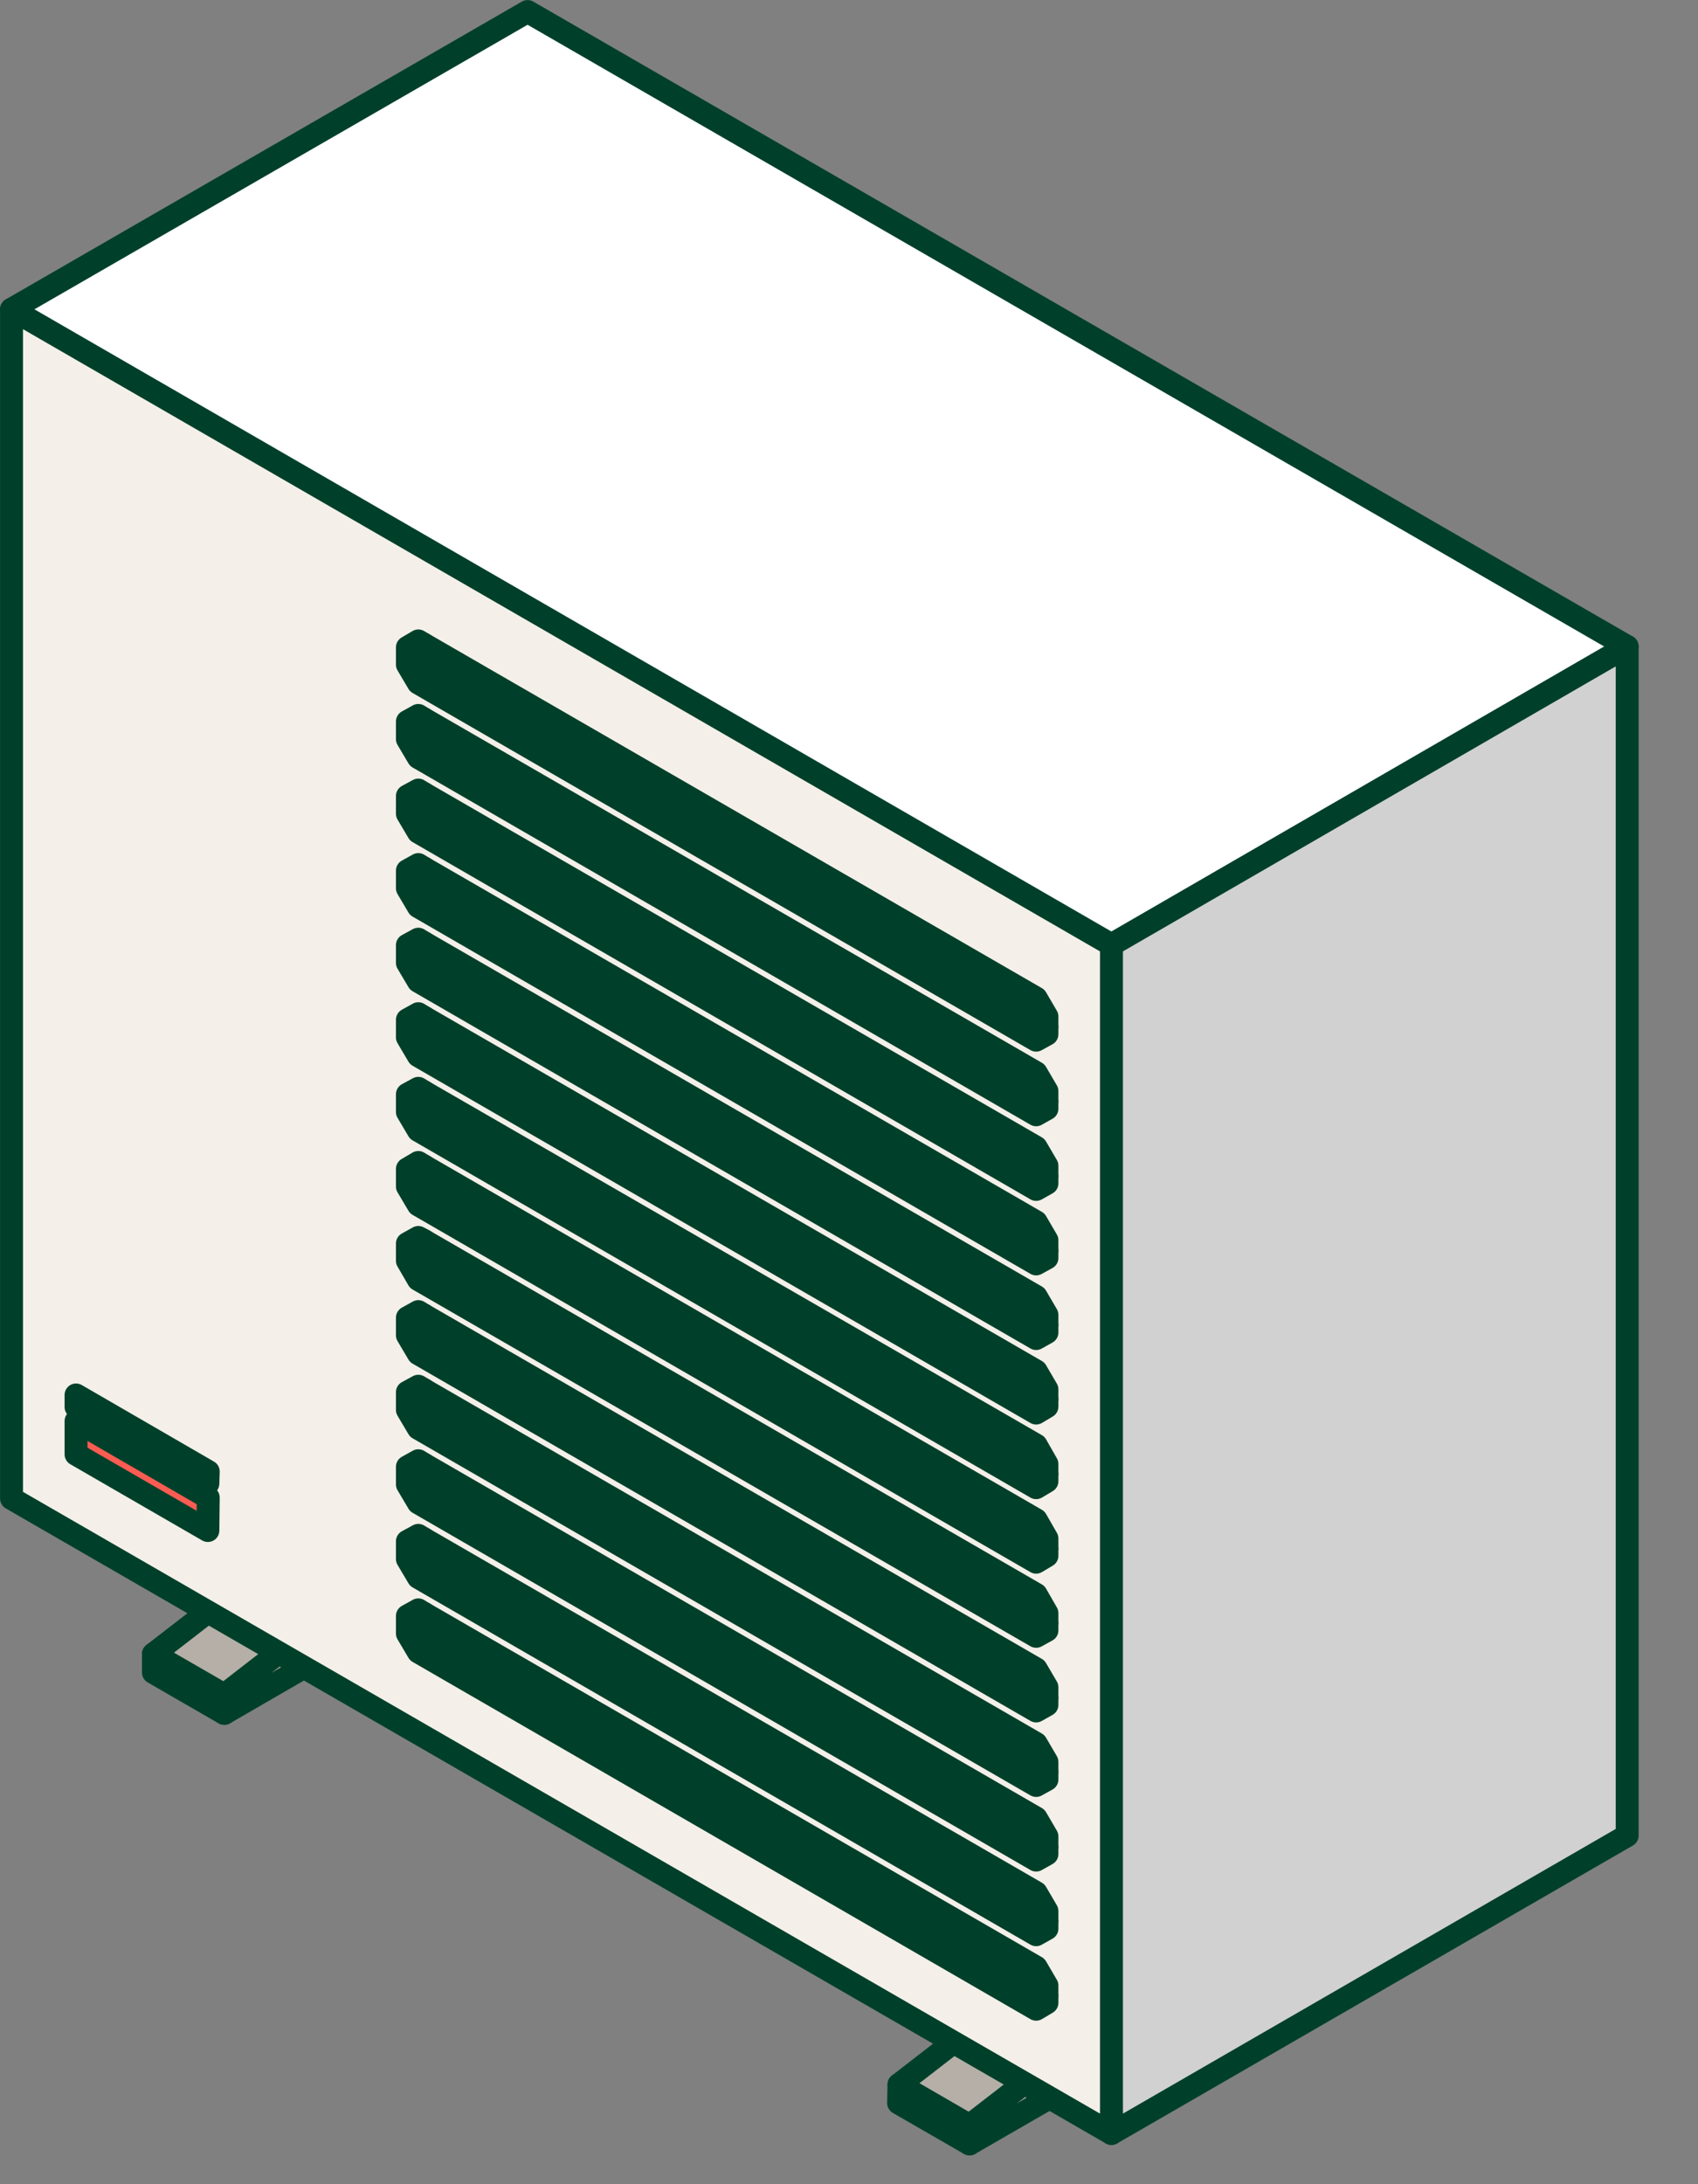 <svg width="14" height="18" viewBox="0 0 14 18" fill="none" xmlns="http://www.w3.org/2000/svg">
<rect x="0" y="0" width="14" height="18" fill="#808080" stroke="none"/>
<path d="M3.144 12.177L3.636 11.89L5.516 11.176L6.101 11.513L4.164 12.494L3.144 12.177Z" fill="#B5AFA7" stroke="#00402A" stroke-width="0.189" stroke-linejoin="round"/>
<path d="M1.265 13.631L1.849 13.968L1.899 14.021L1.849 14.12L1.265 13.783V13.631Z" fill="#D8D1C7" stroke="#00402A" stroke-width="0.189" stroke-linejoin="round"/>
<path d="M3.636 11.889L4.221 12.226L4.135 12.458L3.709 12.666L3.144 12.177L3.636 11.889Z" fill="#E6E1DD" stroke="#00402A" stroke-width="0.189" stroke-linejoin="round"/>
<path d="M3.145 12.177L3.726 12.514L1.982 13.968H1.849L1.265 13.631L3.145 12.177Z" fill="#B5AFA7" stroke="#00402A" stroke-width="0.189" stroke-linejoin="round"/>
<path d="M1.849 13.968L3.725 12.514L4.221 12.226L6.101 11.513V11.662L1.849 14.12V13.968Z" fill="#A39C95" stroke="#00402A" stroke-width="0.189" stroke-linejoin="round"/>
<path d="M9.289 15.726L9.785 15.438L11.665 14.724L12.249 15.061L10.31 16.043L9.289 15.726Z" fill="#B5AFA7" stroke="#00402A" stroke-width="0.189" stroke-linejoin="round"/>
<path d="M7.412 17.179L7.994 17.516L8.047 17.572L7.994 17.668L7.409 17.331L7.412 17.179Z" fill="#D8D1C7" stroke="#00402A" stroke-width="0.189" stroke-linejoin="round"/>
<path d="M9.785 15.438L10.369 15.775L10.28 16.006L9.857 16.215L9.289 15.726L9.785 15.438Z" fill="#E6E1DD" stroke="#00402A" stroke-width="0.189" stroke-linejoin="round"/>
<path d="M9.289 15.726L9.874 16.062L8.129 17.516H7.994L7.412 17.179L9.289 15.726Z" fill="#B5AFA7" stroke="#00402A" stroke-width="0.189" stroke-linejoin="round"/>
<path d="M7.994 17.516L9.874 16.062L10.37 15.775L12.25 15.061V15.213L7.994 17.668V17.516Z" fill="#A39C95" stroke="#00402A" stroke-width="0.189" stroke-linejoin="round"/>
<path d="M1.472 3.97L0.095 2.549L4.35 0.095L13.416 5.328L9.164 7.786L1.472 3.97Z" fill="white" stroke="#00402A" stroke-width="0.189" stroke-linejoin="round"/>
<path d="M9.088 7.786H9.164L13.416 5.328V15.127L9.164 17.582L9.088 7.786Z" fill="#D1D1D1" stroke="#00402A" stroke-width="0.189" stroke-linejoin="round"/>
<path d="M0.095 12.349V2.549L9.164 7.786V17.582L0.095 12.349Z" fill="#F4EFE9" stroke="#00402A" stroke-width="0.189" stroke-linejoin="round"/>
<path d="M3.359 7.175V7.32L3.449 7.472L8.543 10.416L8.632 10.367V10.307L3.901 7.485L3.498 7.155L3.449 7.125L3.359 7.175Z" fill="#D1D1D1" stroke="#00402A" stroke-width="0.189" stroke-linejoin="round"/>
<path d="M3.498 7.155V7.241L3.587 7.393L8.632 10.307V10.221L8.543 10.069L3.498 7.155Z" fill="#0A0808" stroke="#00402A" stroke-width="0.189" stroke-linejoin="round"/>
<path d="M3.359 7.789V7.935L3.449 8.087L8.543 11.031L8.632 10.981V10.918L3.901 8.1L3.498 7.77L3.449 7.74L3.359 7.789Z" fill="#D1D1D1" stroke="#00402A" stroke-width="0.189" stroke-linejoin="round"/>
<path d="M3.498 7.77V7.852L3.587 8.004L8.632 10.918V10.836L8.543 10.684L3.498 7.77Z" fill="#0A0808" stroke="#00402A" stroke-width="0.189" stroke-linejoin="round"/>
<path d="M3.359 8.404V8.549L3.449 8.701L8.543 11.645L8.632 11.592V11.533L3.901 8.714L3.498 8.384L3.449 8.354L3.359 8.404Z" fill="#D1D1D1" stroke="#00402A" stroke-width="0.189" stroke-linejoin="round"/>
<path d="M3.498 8.384V8.467L3.587 8.619L8.632 11.533V11.45L8.543 11.298L3.498 8.384Z" fill="#0A0808" stroke="#00402A" stroke-width="0.189" stroke-linejoin="round"/>
<path d="M3.359 9.018V9.164L3.449 9.316L8.543 12.26L8.632 12.207V12.147L3.901 9.326L3.498 8.999L3.449 8.969L3.359 9.018Z" fill="#D1D1D1" stroke="#00402A" stroke-width="0.189" stroke-linejoin="round"/>
<path d="M3.498 8.999V9.081L3.587 9.233L8.632 12.147V12.065L8.543 11.909L3.498 8.999Z" fill="#0A0808" stroke="#00402A" stroke-width="0.189" stroke-linejoin="round"/>
<path d="M3.359 9.633V9.778L3.449 9.93L8.543 12.874L8.632 12.821V12.762L3.901 9.94L3.498 9.61L3.449 9.58L3.359 9.633Z" fill="#D1D1D1" stroke="#00402A" stroke-width="0.189" stroke-linejoin="round"/>
<path d="M3.498 9.61V9.696L3.587 9.848L8.632 12.762V12.679L8.543 12.524L3.498 9.61Z" fill="#0A0808" stroke="#00402A" stroke-width="0.189" stroke-linejoin="round"/>
<path d="M3.359 5.335V5.477L3.449 5.629L8.543 8.572L8.632 8.523V8.463L3.901 5.642L3.498 5.311L3.449 5.282L3.359 5.335Z" fill="#D1D1D1" stroke="#00402A" stroke-width="0.189" stroke-linejoin="round"/>
<path d="M3.498 5.311V5.397L3.587 5.549L8.632 8.463V8.377L8.543 8.225L3.498 5.311Z" fill="#0A0808" stroke="#00402A" stroke-width="0.189" stroke-linejoin="round"/>
<path d="M3.359 5.946V6.091L3.449 6.243L8.543 9.187L8.632 9.137V9.078L3.901 6.256L3.498 5.926L3.449 5.896L3.359 5.946Z" fill="#D1D1D1" stroke="#00402A" stroke-width="0.189" stroke-linejoin="round"/>
<path d="M3.498 5.926V6.012L3.587 6.164L8.632 9.078V8.992L8.543 8.84L3.498 5.926Z" fill="#0A0808" stroke="#00402A" stroke-width="0.189" stroke-linejoin="round"/>
<path d="M3.359 6.56V6.706L3.449 6.858L8.543 9.802L8.632 9.752V9.693L3.901 6.871L3.498 6.541L3.449 6.511L3.359 6.56Z" fill="#D1D1D1" stroke="#00402A" stroke-width="0.189" stroke-linejoin="round"/>
<path d="M3.498 6.541V6.626L3.587 6.778L8.632 9.692V9.607L8.543 9.455L3.498 6.541Z" fill="#0A0808" stroke="#00402A" stroke-width="0.189" stroke-linejoin="round"/>
<path d="M3.359 10.248V10.39L3.449 10.545L8.543 13.485L8.632 13.436V13.376L3.901 10.555L3.498 10.224L3.449 10.198L3.359 10.248Z" fill="#D1D1D1" stroke="#00402A" stroke-width="0.189" stroke-linejoin="round"/>
<path d="M3.498 10.225V10.31L3.587 10.462L8.632 13.376V13.294L8.543 13.139L3.498 10.225Z" fill="#0A0808" stroke="#00402A" stroke-width="0.189" stroke-linejoin="round"/>
<path d="M3.359 10.859V11.004L3.449 11.156L8.543 14.1L8.632 14.05V13.991L3.901 11.169L3.498 10.839L3.449 10.809L3.359 10.859Z" fill="#D1D1D1" stroke="#00402A" stroke-width="0.189" stroke-linejoin="round"/>
<path d="M3.498 10.839V10.925L3.587 11.077L8.632 13.991V13.905L8.543 13.753L3.498 10.839Z" fill="#0A0808" stroke="#00402A" stroke-width="0.189" stroke-linejoin="round"/>
<path d="M3.359 11.473V11.619L3.449 11.771L8.543 14.714L8.632 14.665V14.605L3.901 11.784L3.498 11.453L3.449 11.424L3.359 11.473Z" fill="#D1D1D1" stroke="#00402A" stroke-width="0.189" stroke-linejoin="round"/>
<path d="M3.498 11.454V11.539L3.587 11.691L8.632 14.605V14.52L8.543 14.368L3.498 11.454Z" fill="#0A0808" stroke="#00402A" stroke-width="0.189" stroke-linejoin="round"/>
<path d="M3.359 12.088V12.233L3.449 12.385L8.543 15.329L8.632 15.279V15.22L3.901 12.398L3.498 12.068L3.449 12.038L3.359 12.088Z" fill="#D1D1D1" stroke="#00402A" stroke-width="0.189" stroke-linejoin="round"/>
<path d="M3.498 12.068V12.151L3.587 12.306L8.632 15.22V15.134L8.543 14.982L3.498 12.068Z" fill="#0A0808" stroke="#00402A" stroke-width="0.189" stroke-linejoin="round"/>
<path d="M3.359 12.702V12.848L3.449 13L8.543 15.944L8.632 15.894V15.835L3.901 13.013L3.498 12.683L3.449 12.653L3.359 12.702Z" fill="#D1D1D1" stroke="#00402A" stroke-width="0.189" stroke-linejoin="round"/>
<path d="M3.498 12.683V12.765L3.587 12.917L8.632 15.835V15.749L8.543 15.597L3.498 12.683Z" fill="#0A0808" stroke="#00402A" stroke-width="0.189" stroke-linejoin="round"/>
<path d="M3.359 13.317V13.462L3.449 13.614L8.543 16.558L8.632 16.505V16.446L3.901 13.627L3.498 13.297L3.449 13.267L3.359 13.317Z" fill="#D1D1D1" stroke="#00402A" stroke-width="0.189" stroke-linejoin="round"/>
<path d="M3.498 13.297V13.38L3.587 13.532L8.632 16.446V16.363L8.543 16.211L3.498 13.297Z" fill="#0A0808" stroke="#00402A" stroke-width="0.189" stroke-linejoin="round"/>
<path d="M0.627 11.985L1.714 12.613L1.717 12.342L0.627 11.711V11.985Z" fill="#FA5C52" stroke="#00402A" stroke-width="0.189" stroke-linejoin="round"/>
<path d="M0.627 11.595L1.714 12.226L1.717 12.127L0.627 11.496V11.595Z" fill="#574943" stroke="#00402A" stroke-width="0.189" stroke-linejoin="round"/>
</svg>
